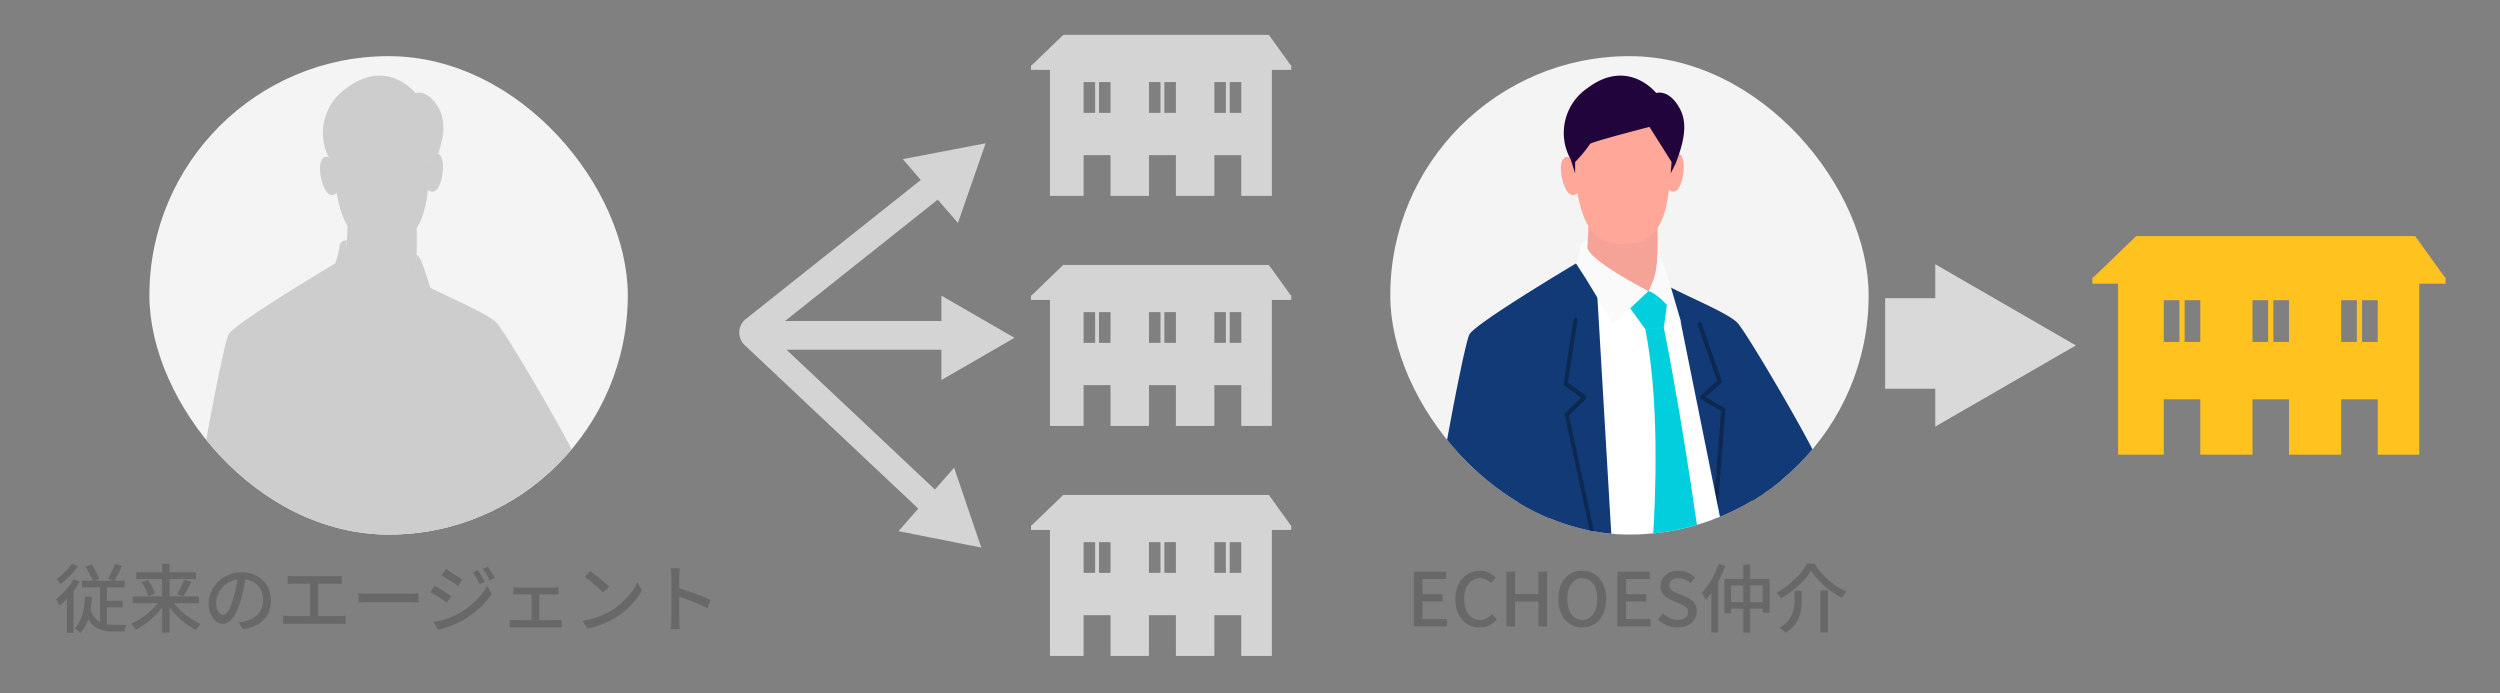 <svg width="303" height="84" viewBox="0 0 303 84" fill="none" xmlns="http://www.w3.org/2000/svg"><rect x="0" y="0" width="303" height="84" fill="#808080" stroke="none"/><g clip-path="url(#clip0_8967_24114)"><rect x="18.107" y="6.806" width="57.981" height="57.981" rx="28.991" fill="#F4F4F4"/><path d="M42.11 25.749c.089 2.6-.152 5.2-.716 7.74 3.326 3.68 7.264 3.47 8.57 2.775.48-3.102.649-6.245.505-9.38a33.343 33.343 0 01-8.36-1.135z" fill="#CDCDCD"/><path d="M45.92 11.11c6.148-.21 6.148 3.239 6.148 7.992 0 8.255-1.922 10.352-5.516 10.474-3.595.123-5.655-1.837-6.22-10.074-.325-4.742-.56-8.185 5.587-8.393" fill="#CDCDCD"/><path d="M52.069 19.103c.821-1.178 1.937-.443 1.538 2.103-.22 1.405-.91 2.692-1.895 1.641l.357-3.744zm-11.736.399l.613 3.711c-.91 1.112-1.686-.121-2.003-1.508-.573-2.514.49-3.322 1.39-2.203zM69.667 55.22a138.05 138.05 0 0113.915-8.936 8.103 8.103 0 002.552 3.278C80.68 55.625 75.74 64.826 67.872 65.427c-1.389.1-3.572-2.021-5.927-4.834l-1.734-21.435c1.07 1.172 7.455 11.997 9.456 16.067" fill="#CDCDCD"/><path d="M61.944 60.591L60.21 39.156c2.899 5.77 4.538 11.52 5.955 25.632a23.694 23.694 0 01-4.22-4.197z" fill="#CDCDCD"/><path d="M27.701 40.53c.759-1.378 12.915-8.6 12.915-8.6l8.791 3.334 2.625-.457c2.88 1.477 7.182 3.252 8.18 4.345 2.898 10.825 3.382 26.544 3.45 30.06.07 3.515.637 13.468.637 13.468a4.842 4.842 0 01-2.851 0c-4.225-1.756-17.955-8.365-23.024-6.78a53.29 53.29 0 00-.574 1.44c-2.754-1.485-5.025-4.18-4.068-19.412.96-15.258-6.08-17.397-6.08-17.397" fill="#CDCDCD"/><path d="M33.783 57.932c.034-.534.057-1.05.071-1.554l2.13-6.214c.352 3.87.616 7.404.959 10.535.31 2.823 1.285 7.276 15.745 10.105 1.945.38 2.14 2.966 2.318 5.446-5.676-.591-11.42 5.728-15.318 6.945-.202.486-5.834-.866-5.834-.866a154.904 154.904 0 01-.07-24.395m8.224-47.256c4.934-3.722 8.33.598 8.33.598s1.491-.537 2.81 1.788c.862 1.522.809 3.407-.329 6.418-.053.142-.108.284-.166.432l-.154.303-.405.8.11-1.382-2.68-4.256s-7.145 1.837-7.203 2.07a16.28 16.28 0 01-1.807 2.189v1.382l-.29-.92-.154-.49-.093-.291a6.562 6.562 0 012.03-8.64zm14.846 63.457l1.858-24.441a.258.258 0 00-.125-.243l-2.26-1.348 1.873-1.69a.261.261 0 00.071-.28l-2.428-6.918a.254.254 0 00-.471-.023.259.259 0 00-.01.197l2.372 6.758-2.005 1.809a.26.26 0 00-.084.218.258.258 0 00.124.202l2.428 1.446L56.351 74.1a.26.26 0 00.135.25h.235a.26.26 0 00.138-.21" fill="#CDCDCD"/><path d="M53.31 39.048L60.861 76.5H45.586l-2.384-40.636 6.281-.556 2.209.771 1.617 2.969z" fill="#CDCDCD"/><path d="M51.782 35.896l-.522 3.812-2.231.202-2.44-3.361 2.817-1.281 2.376.628zm-.52 3.812c3.287 16.447 5.683 36.3 5.683 36.3L54 80.189l-4.975-4.639s2.784-21.38 0-35.629l2.237-.212zm-9.466 8.672a.305.305 0 00-.026-.448l-2.137-1.552 1.164-7.579a.277.277 0 00-.2-.324.244.244 0 00-.277.225l-1.191 7.761a.298.298 0 00.108.283l1.995 1.45-1.888 1.834a.303.303 0 00-.079.28l5.29 24.647h.494L39.77 50.345l2.025-1.965z" fill="#CDCDCD"/><path d="M27.701 40.535c1.748-.62 6.01.809 8.282 9.63a25.193 25.193 0 01-4.107 13.777c3.45.793 5.949 3.335 12.886 3.578a5.395 5.395 0 00.286 4.994c-12.421 3.273-21.811-1.069-22.27-3.367-.46-2.298 4.163-27.232 4.923-28.612zm12.916-8.611c.27-.714.458-1.457.56-2.213a.751.751 0 01.842-.563c-.014.219-.03.457-.043.699-.086 1.607 7.43 5.425 7.43 5.425l-4.271 4.034a388.853 388.853 0 00-3.358-5.587M53.4 39.156c-1.872-2.609-3.201-3.654-3.994-3.884a8.928 8.928 0 001.05-3.795c.01-.207.022-.59.022-.59.69.092 1.703 4.294 2.922 8.27z" fill="#CDCDCD"/></g><path d="M10.378 68.686l.71-.297c.127.18.25.378.37.594.12.21.23.417.333.62.108.199.192.376.252.532l-.747.36a4.724 4.724 0 00-.234-.558 13.62 13.62 0 00-.333-.64 7.176 7.176 0 00-.351-.611zm3.564-.36l.828.288c-.144.324-.3.65-.468.98-.168.325-.327.607-.477.847l-.738-.288a5.84 5.84 0 00.306-.558c.108-.216.21-.435.306-.657a5.6 5.6 0 00.243-.612zm-4.014 2.06h5.184v.81H9.928v-.81zm2.583 2.43h2.349v.793h-2.35v-.792zm-1.638.775c.162.588.384 1.035.666 1.34.282.307.609.517.98.63a4.13 4.13 0 001.216.172h1.341c.114-.006.2-.01.26-.01a1.925 1.925 0 00-.107.244 8.607 8.607 0 00-.1.297 3.563 3.563 0 00-.053.27h-1.404c-.414 0-.798-.04-1.152-.117a2.716 2.716 0 01-.954-.414 2.908 2.908 0 01-.774-.82c-.222-.353-.411-.8-.567-1.34l.648-.252zm1.25-2.925h.829v5.436l-.828-.405v-5.031zm-1.817 1.61l.846.064c-.066.954-.204 1.8-.414 2.538-.21.738-.55 1.35-1.017 1.836a2.75 2.75 0 00-.19-.19 4.701 4.701 0 00-.251-.215 2.905 2.905 0 00-.216-.171c.282-.282.507-.615.675-1 .174-.39.303-.824.387-1.304.09-.486.15-1.005.18-1.557zm-1.404-2.07l.756.28a11 11 0 01-.702 1.08c-.264.354-.546.69-.846 1.008-.294.312-.588.59-.882.837a1.36 1.36 0 00-.126-.243 17.742 17.742 0 00-.171-.297 1.527 1.527 0 00-.162-.234c.264-.204.528-.435.792-.693.264-.258.51-.534.738-.828.234-.3.435-.603.603-.91zm-.19-1.88l.757.297c-.18.258-.39.519-.63.783s-.49.516-.747.756c-.258.24-.516.453-.774.639a2.352 2.352 0 00-.135-.198 5.78 5.78 0 00-.171-.234 1.38 1.38 0 00-.153-.19 8.67 8.67 0 00.693-.548c.234-.21.453-.43.657-.657.204-.228.372-.444.504-.648zm-.602 3.672l.71-.711.09.036v5.382h-.8v-4.707zm7.974.288h8.037v.819h-8.037v-.82zm.432-2.925h7.245v.819h-7.245v-.82zm3.132-1.035h.9v8.343h-.9v-8.343zm2.673 1.935l.89.27a35.52 35.52 0 01-.341.63c-.114.21-.231.41-.351.603-.114.186-.222.354-.324.504l-.73-.252c.103-.156.205-.336.307-.54a11.499 11.499 0 00.549-1.215zm-5.14.315l.766-.28c.114.169.225.352.333.55.114.198.213.393.297.585.084.186.147.354.189.504l-.81.324a3.654 3.654 0 00-.171-.513 5.958 5.958 0 00-.28-.603 5.62 5.62 0 00-.323-.567zm2.287 2.034l.684.288c-.21.354-.456.699-.738 1.035-.276.33-.576.645-.9.945-.324.294-.66.564-1.008.81a7.582 7.582 0 01-1.035.63 2.065 2.065 0 00-.171-.243 8.5 8.5 0 00-.225-.252 1.222 1.222 0 00-.216-.216 7.447 7.447 0 001.035-.54 8.96 8.96 0 00.999-.72c.318-.27.612-.552.882-.846.27-.294.5-.591.693-.891zm1.278.009c.192.3.42.597.684.89.27.295.564.577.882.847.318.264.648.504.99.72a8.25 8.25 0 001.035.549c-.06.054-.13.126-.207.216a8.5 8.5 0 00-.225.252 2.18 2.18 0 00-.162.252 8.047 8.047 0 01-1.044-.63 9.867 9.867 0 01-1.008-.82 12.387 12.387 0 01-.9-.962 8.7 8.7 0 01-.73-1.026l.685-.288zm9.036-2.853c-.06.462-.138.95-.234 1.467-.09.51-.213 1.017-.37 1.52a8.258 8.258 0 01-.611 1.558c-.222.42-.465.74-.73.963-.263.222-.542.333-.836.333-.3 0-.58-.102-.837-.306-.258-.21-.468-.501-.63-.873-.162-.378-.243-.816-.243-1.314 0-.504.102-.981.306-1.431.21-.45.498-.85.864-1.197a4.056 4.056 0 011.278-.82 4.134 4.134 0 011.575-.296c.54 0 1.026.087 1.458.26.438.175.81.418 1.116.73.312.306.549.666.71 1.08.163.414.244.855.244 1.323 0 .63-.132 1.19-.396 1.683a3.118 3.118 0 01-1.143 1.197c-.504.306-1.122.513-1.854.62l-.531-.845c.156-.018.3-.036.432-.054.132-.024.255-.048.369-.072.288-.066.56-.168.819-.306.264-.138.498-.312.702-.522a2.506 2.506 0 00.657-1.728c0-.36-.057-.693-.171-1a2.255 2.255 0 00-.504-.81 2.276 2.276 0 00-.82-.53 2.888 2.888 0 00-1.097-.198c-.492 0-.93.087-1.314.26a3.078 3.078 0 00-1.584 1.611c-.138.33-.207.649-.207.955 0 .342.042.627.126.855.084.222.189.387.315.495a.592.592 0 00.387.162c.132 0 .267-.066.405-.198.138-.138.276-.354.414-.648.144-.294.285-.67.423-1.125.138-.432.252-.891.342-1.377.096-.492.165-.972.207-1.44l.963.018zm5.094.018c.12.018.258.033.414.045.156.006.285.009.387.009H40.6c.138 0 .276-.003.414-.01a5.5 5.5 0 00.396-.044v.99a9.326 9.326 0 00-.81-.036h-4.923a10.417 10.417 0 00-.801.036v-.99zm2.7 5.4v-4.842h.98v4.842h-.98zm-3.258-.576c.138.018.279.033.423.045.144.012.282.018.414.018h5.94c.144 0 .282-.006.414-.018.132-.018.255-.033.369-.045v1.035a4.097 4.097 0 00-.414-.036 9.584 9.584 0 00-.37-.01h-5.94c-.131 0-.27.004-.413.01a5.249 5.249 0 00-.423.036v-1.035zm9.153-2.7c.102.006.225.015.369.027l.477.018c.174.006.339.009.495.009h4.896c.216 0 .41-.006.585-.018.174-.018.315-.03.423-.036v1.116a81.654 81.654 0 01-.432-.027 8.95 8.95 0 00-.576-.018h-4.896c-.246 0-.492.006-.738.018-.246.006-.447.015-.603.027v-1.116zm14.449-2.79c.078.114.168.255.27.423.108.168.21.339.306.513.102.168.186.324.252.468l-.63.27a5.455 5.455 0 00-.252-.495 12.103 12.103 0 00-.261-.477 3.776 3.776 0 00-.297-.441l.612-.261zm1.206-.432c.084.108.177.243.279.405.108.162.213.33.315.504.102.168.189.32.26.459l-.63.279a4.297 4.297 0 00-.26-.495c-.09-.156-.183-.31-.28-.46a5.588 5.588 0 00-.305-.431l.62-.261zm-5.076.279c.138.078.297.177.477.297.186.114.375.234.567.36.192.12.372.237.54.35.168.109.306.202.414.28l-.54.774a8.09 8.09 0 00-.414-.297 17.167 17.167 0 00-.54-.351 19.91 19.91 0 00-.55-.342 8.499 8.499 0 00-.467-.288l.513-.783zm-1.494 6.417c.336-.06.678-.135 1.026-.225.348-.096.693-.21 1.035-.342a9.81 9.81 0 00.98-.46 9.728 9.728 0 001.396-.962 9.539 9.539 0 001.17-1.134c.348-.402.642-.816.882-1.242l.549.954a9.452 9.452 0 01-1.512 1.755 11.464 11.464 0 01-2.007 1.476c-.3.168-.63.327-.99.477-.36.15-.714.279-1.062.387-.348.114-.66.195-.936.243l-.531-.927zm.117-4.374c.144.072.309.165.495.279.186.108.375.222.567.342a50.327 50.327 0 01.954.612l-.522.8a36.816 36.816 0 00-.963-.647c-.186-.12-.37-.231-.55-.333-.18-.108-.341-.201-.485-.28l.504-.773zm9.558.162c.096.012.207.024.333.036.132.006.24.009.324.009h4.14c.108 0 .219-.003.333-.01.12-.011.228-.023.324-.035v.9a2.86 2.86 0 00-.333-.018 6.178 6.178 0 00-.324-.01h-4.14c-.078 0-.183.004-.315.01-.132 0-.246.006-.342.018v-.9zm2.205 4.482v-3.978h.927v3.978h-.927zm-2.655-.531l.342.036c.126.006.24.009.342.009h4.977c.12 0 .234-.003.342-.01.108-.011.207-.023.297-.035v.945a2.258 2.258 0 00-.333-.036h-5.616c-.12.006-.237.018-.351.036v-.945zm9.738-5.904c.162.108.348.243.558.405.21.156.423.324.639.504.222.18.432.354.63.522.198.168.357.318.477.45l-.711.729a8.427 8.427 0 00-.45-.432 14.037 14.037 0 00-.603-.531c-.21-.186-.42-.36-.63-.522a9.14 9.14 0 00-.567-.423l.657-.702zm-.927 6.02c.504-.077.969-.18 1.395-.305a9.746 9.746 0 001.17-.441c.36-.168.684-.34.972-.513a7.83 7.83 0 001.323-1.017c.408-.384.765-.78 1.07-1.188a6.78 6.78 0 00.73-1.188l.549.98a7.97 7.97 0 01-.801 1.17 9.78 9.78 0 01-1.062 1.126 9.077 9.077 0 01-1.296.963c-.3.186-.63.366-.99.54-.354.174-.738.33-1.152.468a9.215 9.215 0 01-1.305.333l-.603-.927zm10.773-.143v-5.202c0-.144-.006-.31-.018-.495a3.866 3.866 0 00-.063-.513h1.107c-.012.144-.027.309-.045.495a8.014 8.014 0 00-.018.513v5.202a10.683 10.683 0 00.072 1.152h-1.107c.024-.156.042-.342.054-.558.012-.222.018-.42.018-.594zm.756-3.861c.294.084.624.189.99.315.366.12.735.252 1.107.396.372.138.726.276 1.062.414a15 15 0 01.855.378l-.405.98a10.44 10.44 0 00-.855-.413 21.774 21.774 0 00-1.926-.774 27.363 27.363 0 00-.828-.28v-1.016z" fill="#686868"/><path d="M116.101 27.023l-2.445-2.829-18.51 14.71H114.1v-3.072l8.857 5.113-8.857 5.113V42.39H95.329l17.986 16.942 2.323-2.65 3.292 9.683-10.033-1.99 2.395-2.734-21.037-19.813a2.091 2.091 0 01.133-3.16l21.21-16.856-2.183-2.526 10.045-1.921-3.359 9.66zm40.333-19.116h.065v.564h-2.349v15.272h-3.71v-4.94h-3.261v4.94h-4.661v-4.94h-3.262v4.94h-4.66v-4.94h-3.263v4.94h-4.08V8.471h-2.296v-.564h.092l3.816-3.678h24.923l2.646 3.678zm-25.101 5.77h1.398V9.95h-1.398v3.729zm1.865 0h1.399V9.95h-1.399v3.729zm6.058 0h1.397V9.95h-1.397v3.729zm1.864 0h1.399V9.95h-1.399v3.729zm6.059-3.728v3.729h1.398V9.949h-1.398zm1.864 0v3.729h1.398V9.949h-1.398zm7.391 25.836h.065v.564h-2.349V51.62h-3.71v-4.94h-3.261v4.94h-4.661v-4.94h-3.262v4.94h-4.66v-4.94h-3.263v4.94h-4.08V36.35h-2.296v-.564h.092l3.816-3.678h24.923l2.646 3.678zm-25.101 5.77h1.398v-3.728h-1.398v3.729zm1.865 0h1.399v-3.728h-1.399v3.729zm6.058 0h1.397v-3.728h-1.397v3.729zm1.864 0h1.399v-3.728h-1.399v3.729zm6.059-3.728v3.729h1.398v-3.729h-1.398zm1.864 0v3.729h1.398v-3.729h-1.398zm7.391 25.836h.065v.564h-2.349v15.272h-3.71v-4.94h-3.261v4.94h-4.661v-4.94h-3.262v4.94h-4.66v-4.94h-3.263v4.94h-4.08V64.227h-2.296v-.564h.092l3.816-3.679h24.923l2.646 3.68zm-25.101 5.77h1.398v-3.729h-1.398v3.729zm1.865 0h1.399v-3.729h-1.399v3.729zm6.058 0h1.397v-3.729h-1.397v3.729zm1.864 0h1.399v-3.729h-1.399v3.729zm6.059-3.729v3.729h1.398v-3.729h-1.398zm1.864 0v3.729h1.398v-3.729h-1.398z" fill="#D4D4D4"/><g clip-path="url(#clip1_8967_24114)"><rect x="168.499" y="6.806" width="57.981" height="57.981" rx="28.991" fill="#F4F4F4"/><path d="M192.502 25.749c.089 2.6-.151 5.2-.716 7.74 3.327 3.68 7.265 3.47 8.57 2.775.48-3.102.649-6.245.506-9.38a33.344 33.344 0 01-8.36-1.135z" fill="#F4A396"/><path d="M196.312 11.11c6.149-.21 6.149 3.239 6.149 7.992 0 8.255-1.922 10.352-5.517 10.474-3.594.123-5.655-1.837-6.219-10.073-.325-4.743-.561-8.186 5.587-8.394" fill="#FFA799"/><path d="M202.462 19.104c.821-1.179 1.937-.444 1.537 2.102-.22 1.405-.91 2.692-1.895 1.641l.358-3.744zm-11.736.399l.613 3.71c-.911 1.112-1.687-.121-2.003-1.508-.574-2.514.489-3.322 1.39-2.202z" fill="#FFA799"/><path d="M220.06 55.22a138.029 138.029 0 0113.915-8.935 8.101 8.101 0 002.551 3.277c-5.452 6.063-10.393 15.264-18.261 15.865-1.389.1-3.572-2.021-5.927-4.834l-1.734-21.435c1.07 1.172 7.455 11.997 9.456 16.068" fill="#123A76"/><path d="M212.337 60.591l-1.734-21.435c2.898 5.77 4.537 11.52 5.955 25.632a23.703 23.703 0 01-4.221-4.197z" fill="#123A76"/><path d="M178.094 40.53c.759-1.378 12.915-8.6 12.915-8.6l8.791 3.334 2.624-.457c2.88 1.477 7.183 3.252 8.18 4.345 2.899 10.825 3.382 26.544 3.451 30.06.069 3.516.636 13.468.636 13.468a4.839 4.839 0 01-2.85 0c-4.225-1.756-17.955-8.365-23.025-6.78-.202.486-.391.964-.573 1.44-2.754-1.485-5.025-4.18-4.068-19.412.959-15.258-6.081-17.397-6.081-17.397" fill="#123A76"/><path d="M184.176 57.932c.033-.534.057-1.05.071-1.554l2.13-6.213c.351 3.87.615 7.404.958 10.534.31 2.823 1.285 7.276 15.746 10.105 1.944.38 2.14 2.966 2.317 5.446-5.676-.591-11.42 5.728-15.317 6.945-.202.487-5.834-.866-5.834-.866a154.857 154.857 0 01-.071-24.395" fill="#123A76"/><path d="M192.401 10.679c4.933-3.723 8.329.597 8.329.597s1.492-.537 2.81 1.789c.863 1.521.809 3.406-.328 6.417-.054.142-.108.284-.167.432l-.154.303-.404.8.11-1.382-2.681-4.255s-7.144 1.836-7.203 2.07a16.245 16.245 0 01-1.807 2.188v1.382l-.29-.92-.154-.49-.092-.291a6.564 6.564 0 012.031-8.64z" fill="#22043D"/><path d="M207.246 74.135l1.859-24.441a.267.267 0 00-.028-.14.262.262 0 00-.098-.102l-2.259-1.349 1.873-1.69a.256.256 0 00.077-.128.258.258 0 00-.006-.151l-2.428-6.92a.246.246 0 00-.051-.085.25.25 0 00-.275-.07.26.26 0 00-.155.33l2.371 6.758-2.005 1.809a.254.254 0 00-.067.1.255.255 0 00-.017.118.257.257 0 00.125.202l2.428 1.446-1.847 24.278a.261.261 0 00.136.25h.235a.255.255 0 00.137-.21" fill="#0D2952"/><path d="M203.702 39.048l7.553 37.452h-15.276l-2.385-40.636 6.282-.556 2.208.771 1.618 2.969z" fill="#fff"/><path d="M202.175 35.896l-.522 3.812-2.232.202-2.44-3.36 2.817-1.282 2.377.628zm-.521 3.812c3.287 16.447 5.684 36.301 5.684 36.301l-2.945 4.178-4.975-4.638s2.784-21.38 0-35.629l2.236-.212z" fill="#02CFDD"/><path d="M192.189 48.38a.302.302 0 00.085-.231.285.285 0 00-.111-.216l-2.137-1.553 1.163-7.578a.275.275 0 00-.199-.325.243.243 0 00-.25.13.23.23 0 00-.027.096l-1.192 7.76a.301.301 0 00.108.283l1.995 1.45-1.887 1.835a.302.302 0 00-.079.28l5.29 24.646h.493l-5.277-24.612 2.025-1.965z" fill="#0D2952"/><path d="M178.094 40.535c1.748-.62 6.01.809 8.282 9.63a25.2 25.2 0 01-4.107 13.777c3.45.793 5.948 3.335 12.885 3.578a5.393 5.393 0 00.286 4.994c-12.421 3.273-21.811-1.069-22.27-3.367-.459-2.298 4.164-27.232 4.924-28.612z" fill="#123A76"/><path d="M191.01 31.924c.27-.714.458-1.457.56-2.213a.751.751 0 01.842-.563c-.014.22-.031.458-.044.7-.086 1.606 7.431 5.425 7.431 5.425l-4.271 4.033a396.215 396.215 0 00-3.358-5.587m11.623 5.437c-1.873-2.609-3.202-3.654-3.994-3.884a8.925 8.925 0 001.049-3.795c.01-.207.022-.59.022-.59.691.092 1.704 4.294 2.923 8.27z" fill="#FAFAFA"/></g><path d="M171.362 75.922v-6.633h3.915v.882h-2.871v1.845h2.43v.882h-2.43v2.133h2.97v.89h-4.014zm7.98.126c-.414 0-.801-.075-1.161-.225a2.786 2.786 0 01-.936-.675 3.105 3.105 0 01-.63-1.071 4.377 4.377 0 01-.225-1.458c0-.54.078-1.023.234-1.45.156-.425.369-.785.639-1.08.27-.3.588-.527.954-.683a2.975 2.975 0 011.179-.234c.408 0 .771.084 1.089.252.318.168.579.363.783.585l-.558.666a2.24 2.24 0 00-.585-.423 1.466 1.466 0 00-.711-.171 1.74 1.74 0 00-1.017.306 2.075 2.075 0 00-.684.864c-.162.372-.243.819-.243 1.34 0 .523.078.976.234 1.36.156.378.378.669.666.873.288.204.627.306 1.017.306.3 0 .567-.063.801-.19a2.57 2.57 0 00.657-.521l.567.666c-.27.312-.576.552-.918.72a2.62 2.62 0 01-1.152.243zm3.235-.126v-6.633h1.044v2.709h2.835v-2.71h1.044v6.634h-1.044v-3.015h-2.835v3.015h-1.044zm9.191.126a2.715 2.715 0 01-1.503-.423c-.432-.282-.771-.681-1.017-1.197-.246-.522-.369-1.137-.369-1.845 0-.714.123-1.323.369-1.827.246-.51.585-.9 1.017-1.17a2.76 2.76 0 011.503-.414c.57 0 1.071.138 1.503.414.432.27.771.66 1.017 1.17.246.504.369 1.113.369 1.827 0 .708-.123 1.323-.369 1.845-.246.516-.585.915-1.017 1.197-.432.282-.933.423-1.503.423zm0-.918c.366 0 .684-.105.954-.315.276-.21.489-.504.639-.882.15-.384.225-.834.225-1.35 0-.516-.075-.96-.225-1.332-.15-.378-.363-.666-.639-.864a1.538 1.538 0 00-.954-.306c-.366 0-.687.102-.963.306-.27.198-.48.486-.63.864-.144.372-.216.816-.216 1.332 0 .516.072.966.216 1.35.15.378.36.672.63.882.276.21.597.315.963.315zm4.265.792v-6.633h3.915v.882h-2.871v1.845h2.43v.882h-2.43v2.133h2.97v.89h-4.014zm7.287.126a3.27 3.27 0 01-1.296-.261 3.394 3.394 0 01-1.062-.72l.612-.72c.24.234.513.423.819.567.312.144.63.216.954.216.396 0 .699-.087.909-.261a.827.827 0 00.324-.675c0-.204-.045-.366-.135-.486a1.043 1.043 0 00-.378-.315 7.72 7.72 0 00-.54-.261l-.918-.396a3.536 3.536 0 01-.639-.351 1.986 1.986 0 01-.513-.558c-.132-.228-.198-.504-.198-.828 0-.348.093-.66.279-.936.186-.276.444-.492.774-.648a2.52 2.52 0 011.125-.243c.39 0 .759.075 1.107.225.348.15.645.354.891.612l-.531.666a2.478 2.478 0 00-.675-.432 1.869 1.869 0 00-.792-.162c-.342 0-.612.078-.81.234a.727.727 0 00-.297.612c0 .192.051.35.153.477.102.12.234.222.396.306.168.078.339.153.513.225l.909.387c.264.108.498.24.702.396.204.156.363.345.477.567.114.222.171.498.171.828 0 .354-.093.678-.279.972a2.044 2.044 0 01-.801.702c-.348.174-.765.26-1.251.26zm4.989-7.704l.81.243c-.192.51-.414 1.017-.666 1.52-.246.499-.516.973-.81 1.423a9.062 9.062 0 01-.9 1.179 3.85 3.85 0 00-.135-.261 3.564 3.564 0 00-.18-.333 2.268 2.268 0 00-.162-.27 7.53 7.53 0 00.792-.99 10.328 10.328 0 001.251-2.511zm-.891 2.412l.81-.801.009.009v6.705h-.819v-5.913zm1.575-.594h5.49v4.104h-.846v-3.312h-3.834v3.375h-.81v-4.167zm.468 2.817h4.626v.792h-4.626v-.792zm1.818-4.554h.846v8.244h-.846v-8.244zm8.217.756a7.14 7.14 0 01-.918 1.206c-.378.402-.801.786-1.269 1.152-.468.366-.957.69-1.467.972a1.774 1.774 0 00-.144-.234 2.758 2.758 0 00-.189-.252 1.764 1.764 0 00-.198-.216 8.915 8.915 0 001.512-.981c.48-.39.909-.804 1.287-1.242.378-.438.675-.864.891-1.278h.909a8.2 8.2 0 00.783 1.07c.3.343.618.66.954.955.342.288.693.549 1.053.783.366.228.729.42 1.089.576a3.186 3.186 0 00-.297.369c-.096.138-.183.27-.261.396a11.29 11.29 0 01-1.431-.9 11.505 11.505 0 01-1.314-1.143 7.685 7.685 0 01-.99-1.233zm1.152 2.367h.882v5.12h-.882v-5.12zm-3.159.045h.873v1.197c0 .318-.021.65-.063.999a4.299 4.299 0 01-.261 1.026 3.293 3.293 0 01-.594.99c-.264.318-.618.612-1.062.882a1.545 1.545 0 00-.198-.216 63.126 63.126 0 01-.261-.225 1.396 1.396 0 00-.243-.171c.408-.234.732-.486.972-.756.246-.276.426-.558.54-.846.12-.294.198-.582.234-.864a5.8 5.8 0 00.063-.837v-1.18z" fill="#686868"/><path d="M251.595 41.864l-17.042 9.839v-4.588h-6.073v-10.97h6.073v-4.12l17.042 9.839z" fill="#D9D9D9"/><path d="M296.313 33.614h.089v.765h-3.186v20.727h-5.035V48.4h-4.428v6.705h-6.323V48.4h-4.428v6.705h-6.326V48.4h-4.427v6.705h-5.538V34.379h-3.116v-.765h.125l5.179-4.992h33.824l3.59 4.992zm-34.064 7.83h1.897v-5.06h-1.897v5.06zm2.531 0h1.898v-5.06h-1.898v5.06zm8.222 0h1.897v-5.06h-1.897v5.06zm2.53 0h1.898v-5.06h-1.898v5.06zm8.221-5.06v5.06h1.897v-5.06h-1.897zm2.529 0v5.06h1.898v-5.06h-1.898z" fill="#FFC21F"/><defs><clipPath id="clip0_8967_24114"><rect x="18.107" y="6.806" width="57.981" height="57.981" rx="28.991" fill="#fff"/></clipPath><clipPath id="clip1_8967_24114"><rect x="168.499" y="6.806" width="57.981" height="57.981" rx="28.991" fill="#fff"/></clipPath></defs></svg>